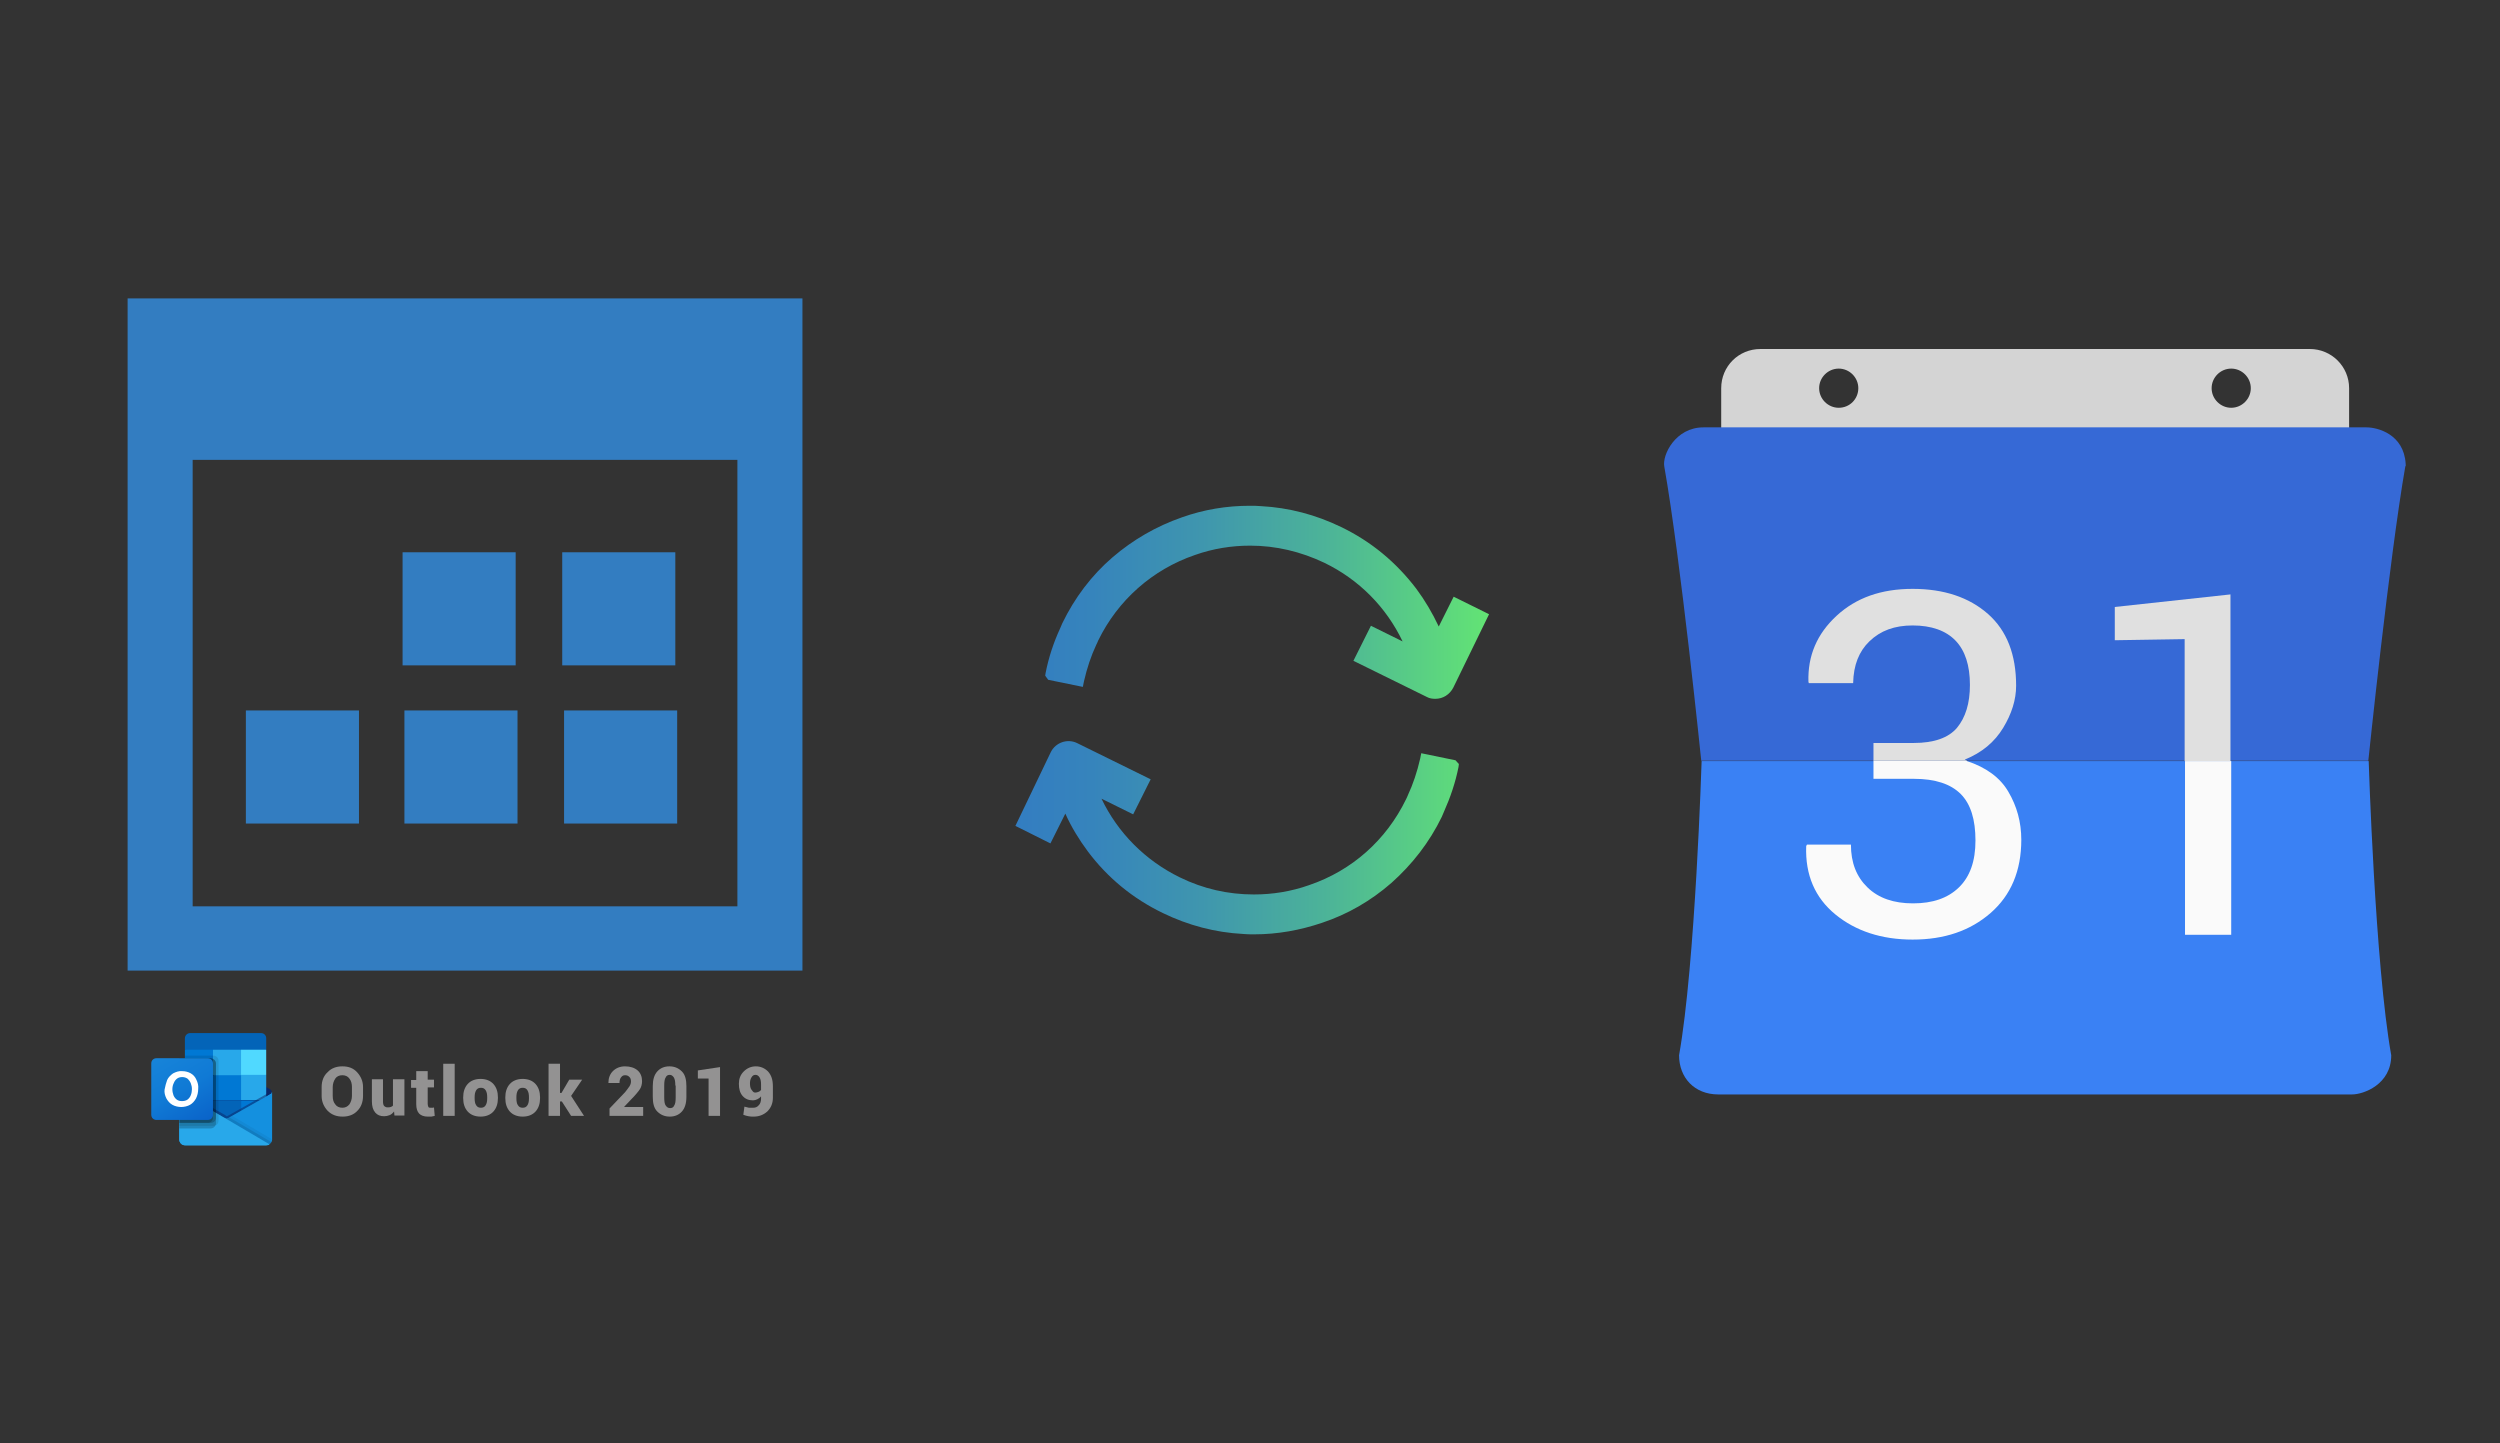 ﻿<?xml version="1.0" encoding="utf-8"?>
<!DOCTYPE svg PUBLIC "-//W3C//DTD SVG 1.1//EN" "http://www.w3.org/Graphics/SVG/1.1/DTD/svg11.dtd">
<svg x="0" y="0" width="672" height="388" xml="http://www.w3.org/XML/1998/namespace" xmlns="http://www.w3.org/2000/svg" xmlns:xlink="http://www.w3.org/1999/xlink" xmlns:xml="http://www.w3.org/XML/1998/namespace" version="1.1">
  <rect width="100%" height="100%" fill="#333333" stroke="none"/>
  <svg x="422" y="66" width="250" height="256" viewBox="0, 0, 249.8, 257.7" xml:space="preserve" id="Layer_1" enable-background="new 0 0 249.8 257.7" xmlns="http://www.w3.org/2000/svg" xmlns:xlink="http://www.w3.org/1999/xlink" xmlns:xml="http://www.w3.org/XML/1998/namespace" version="1.1">
    <g>
      <path d="M199.3 28 L50.6 28 C44.7 28 40 32.7 40 38.6 L40 54.5 L209.9 54.5 L209.9 38.6 C209.9 32.7 205.1 28 199.3 28 z M71.8 43.9 C68.9 43.9 66.5 41.5 66.5 38.6 C66.5 35.7 68.9 33.3 71.8 33.3 C74.7 33.3 77.1 35.7 77.1 38.6 C77.1 41.5 74.8 43.9 71.8 43.9 z M178 43.9 C175.1 43.9 172.7 41.5 172.7 38.6 C172.7 35.7 175.1 33.3 178 33.3 C180.9 33.3 183.3 35.7 183.3 38.6 C183.3 41.5 180.9 43.9 178 43.9 z" clip-rule="evenodd" fill-rule="evenodd" style="fill:#D4D4D4;" />
      <path d="M225.2 59 C224.7 51.1 217.7 49.2 214.6 49.2 L35.2 49.2 C27.6 49.2 24 56.7 24.6 59.8 C29 84.6 34.6 139.4 34.6 139.4 L215.1 139.4 C215.1 139.4 220.8 84.5 225.1 59.8 C225.3 59.6 225.2 59.3 225.2 59 z" clip-rule="evenodd" fill-rule="evenodd" style="fill:#3669D6;" />
      <path d="M215.2 139.5 L34.7 139.5 C34.7 139.5 33 194.4 28.6 219.1 C28.6 225.2 32.8 229.7 39.2 229.7 L210.7 229.7 C213.8 229.7 221.3 227 221.3 219.1 C216.9 194.4 215.2 139.5 215.2 139.5 z" clip-rule="evenodd" fill-rule="evenodd" style="fill:#3A81F4;" />
      <path d="M106.5 139.5 C111.7 141.2 115.5 144 117.7 147.8 C120 151.7 121.2 156 121.2 160.8 C121.2 169.2 118.4 175.8 112.9 180.6 C107.4 185.4 100.4 187.8 91.8 187.8 C83.4 187.8 76.4 185.5 70.9 181 C65.4 176.5 62.7 170.3 63 162.5 L63.2 162.1 L75.1 162.1 C75.1 167 76.6 170.8 79.6 173.7 C82.6 176.6 86.7 178 91.9 178 C97.2 178 101.3 176.6 104.3 173.7 C107.3 170.8 108.8 166.6 108.8 161 C108.8 155.3 107.5 151.1 104.8 148.4 C102.1 145.7 97.9 144.3 92.2 144.3 L81.2 144.3 L81.2 139.4 L106.5 139.4 z" clip-rule="evenodd" fill-rule="evenodd" style="fill:#FAFAFA;" />
      <path d="M165.5 139.5 L178 139.5 L178 186.5 L165.5 186.5 L165.5 139.5 z" clip-rule="evenodd" fill-rule="evenodd" style="fill:#FAFAFA;" />
      <path d="M75.7 118.4 L63.7 118.4 L63.6 118 C63.4 111 65.9 105.1 71.2 100.2 C76.5 95.3 83.3 92.9 91.8 92.9 C100.3 92.9 107.1 95.2 112.2 99.7 C117.3 104.2 119.8 110.7 119.8 119.1 C119.8 122.9 118.6 126.7 116.3 130.5 C114 134.3 110.6 137.2 105.9 139.1 L106.5 139.4 L81.2 139.4 L81.2 134.6 L92.1 134.6 C97.6 134.6 101.5 133.2 103.8 130.5 C106.1 127.7 107.3 123.9 107.3 118.9 C107.3 113.6 106 109.6 103.4 106.9 C100.8 104.2 96.9 102.8 91.8 102.8 C86.9 102.8 83.1 104.2 80.1 107.1 C77.3 109.8 75.8 113.5 75.7 118.4 z" clip-rule="evenodd" fill-rule="evenodd" style="fill:#E0E0E0;" />
      <path d="M177.9 139.5 L165.4 139.5 L165.4 106.5 L146.5 106.8 L146.5 97.8 L177.8 94.4 L177.8 139.5 z" clip-rule="evenodd" fill-rule="evenodd" style="fill:#E0E0E0;" />
    </g>
  </svg>
  <svg x="250" y="107" width="173" height="173" viewBox="0, 0, 172.7, 172.7" xml:space="preserve" enable-background="new 0 0 172.7 172.7" xmlns="http://www.w3.org/2000/svg" xmlns:xlink="http://www.w3.org/1999/xlink" xmlns:xml="http://www.w3.org/XML/1998/namespace" version="1.1">
    <g id="sync_1_">
      <linearGradient x1="22.787" y1="86.36" x2="149.933" y2="86.36" gradientUnits="userSpaceOnUse" id="sync_2_">
        <stop offset="0%" stop-color="#337DC1" />
        <stop offset="16.28%" stop-color="#3684BC" />
        <stop offset="39.51%" stop-color="#3F96AE" />
        <stop offset="66.91%" stop-color="#4DB597" />
        <stop offset="97.29%" stop-color="#61E077" />
        <stop offset="100%" stop-color="#63E474" />
      </linearGradient>
      <path d="M141.9 98.2 L141.8 99 C141 103.1 139.6 107.2 137.9 111 C137.7 111.5 137.5 111.9 137.3 112.4 C134 119.2 129.4 125.1 123.8 130.1 C118.3 134.9 112.1 138.5 105.2 140.8 C99.3 142.8 93.2 143.9 87 143.9 C86 143.9 85 143.9 84 143.8 C76.5 143.4 69.3 141.5 62.5 138.2 C54.4 134.3 47.6 128.7 42.3 121.6 C40 118.5 37.9 115.1 36.3 111.5 L32.3 119.5 L22.9 114.8 L32.4 95 C33.7 92.4 36.9 91.3 39.5 92.6 L59.2 102.3 L54.5 111.7 L46 107.5 C50.4 116.7 57.8 124.1 67 128.6 C73.3 131.7 80 133.2 86.9 133.2 C91.9 133.2 96.9 132.4 101.7 130.7 C113.2 126.8 122.4 118.6 127.7 107.7 C127.9 107.3 128.1 106.9 128.2 106.6 C129.6 103.6 130.7 100.3 131.5 96.8 L131.8 95.3 L141 97.2 L141.9 98.2 z M140.5 53.3 L136.5 61.3 C134.8 57.7 132.8 54.3 130.5 51.2 C125.1 44.1 118.4 38.5 110.3 34.6 C103.5 31.3 96.3 29.4 88.8 29 C87.8 28.9 86.7 28.9 85.8 28.9 C79.6 28.9 73.5 29.9 67.6 32 C60.7 34.4 54.5 38 49 42.7 C43.3 47.6 38.8 53.6 35.5 60.4 C35.3 60.9 35.1 61.3 34.9 61.8 C33.1 65.7 31.8 69.7 31 73.8 L30.9 74.5 L31.7 75.6 L41 77.5 L41.3 76 C42.1 72.5 43.2 69.2 44.6 66.2 C44.8 65.8 45 65.4 45.1 65.1 C50.4 54.2 59.7 46 71.1 42.1 C75.9 40.4 80.9 39.6 85.9 39.6 C92.8 39.6 99.5 41.2 105.8 44.2 C115.1 48.7 122.4 56.1 126.8 65.3 L118.3 61.1 L113.6 70.5 L133.3 80.2 C134 80.6 134.8 80.7 135.6 80.7 C137.6 80.7 139.4 79.6 140.4 77.7 L150 58 L140.5 53.3 z" id="sync" style="fill:url(#sync_2_);" />
    </g>
    <g id="add_1_" />
    <g id="move_1_" />
    <g id="transfer_1_" />
    <g id="share_1_" />
    <g id="link_1_" />
    <g id="export_1_" />
    <g id="integrate_1_" />
    <g id="connect_1_" />
    <g id="copy_1_" />
    <g id="convert_1_" />
    <g id="push" />
  </svg>
  <svg x="0" y="66" width="250" height="256" viewBox="0, 0, 249.8, 257.7" xml:space="preserve" enable-background="new 0 0 249.8 257.7" xmlns="http://www.w3.org/2000/svg" xmlns:xlink="http://www.w3.org/1999/xlink" xmlns:xml="http://www.w3.org/XML/1998/namespace" version="1.1">
    <g id="Layer_1">
      <g>
        <g>
          <rect x="151.2" y="83" width="30.6" height="30.6" style="fill:#337DC1;" />
          <rect x="151.7" y="125.8" width="30.6" height="30.6" style="fill:#337DC1;" />
          <rect x="108.5" y="125.8" width="30.6" height="30.6" style="fill:#337DC1;" />
          <rect x="65.6" y="125.8" width="30.6" height="30.6" style="fill:#337DC1;" />
          <rect x="108" y="83" width="30.6" height="30.6" style="fill:#337DC1;" />
          <g>
            <path d="M33.6 14.3 C33.6 75.1 33.6 135.8 33.6 196.2 C94.6 196.2 155.6 196.2 216.2 196.2 C216.2 135.4 216.2 75 216.2 14.3 C155.3 14.3 94.5 14.3 33.6 14.3 z M198.6 178.8 C149.5 178.8 100.5 178.8 51.2 178.8 C51.2 138.7 51.2 98.5 51.2 58 C100.1 58 149.2 58 198.6 58 C198.6 98.1 198.6 138.3 198.6 178.8 z" style="fill:#337DC1;" />
          </g>
        </g>
        <g>
          <g>
            <path d="M72.6 229 C72.6 228.7 72.5 228.5 72.3 228.4 L72.3 228.4 L72.3 228.4 L61 221.7 C61 221.7 60.9 221.6 60.8 221.6 C60.4 221.4 59.8 221.4 59.4 221.6 C59.3 221.6 59.3 221.7 59.2 221.7 L48 228.4 L48 228.4 C47.7 228.6 47.5 229.1 47.8 229.4 C47.9 229.5 48 229.6 48.1 229.6 L59.4 236.3 C59.4 236.3 59.5 236.4 59.6 236.4 C60 236.6 60.6 236.6 61 236.4 C61.1 236.4 61.1 236.3 61.2 236.3 L72.5 229.6 C72.5 229.5 72.6 229.3 72.6 229 z" style="fill:#0A2767;" />
            <path d="M49.3 224.6 L56.7 224.6 L56.7 231.4 L49.3 231.4 L49.3 224.6 z M71.1 217.6 L71.1 214.5 C71.1 213.7 70.5 213.1 69.7 213.1 L50.5 213.1 C49.7 213.1 49.1 213.8 49.1 214.5 L49.1 217.6 L60.5 220.6 L71.1 217.6 z" style="fill:#0364B8;" />
            <path d="M49.1 217.6 L56.7 217.6 L56.7 224.4 L49.1 224.4 L49.1 217.6 z" style="fill:#0078D4;" />
            <path d="M64.3 217.6 L56.7 217.6 L56.7 224.4 L64.3 231.2 L71.1 231.2 L71.1 224.4 L64.3 217.6 z" style="fill:#28A8EA;" />
            <path d="M56.7 224.5 L64.3 224.5 L64.3 231.3 L56.7 231.3 L56.7 224.5 z" style="fill:#0078D4;" />
            <path d="M56.7 231.3 L64.3 231.3 L64.3 238.1 L56.7 238.1 L56.7 231.3 z" style="fill:#0364B8;" />
            <path d="M49.3 231.4 L56.7 231.4 L56.7 237.6 L49.3 237.6 L49.3 231.4 z" style="fill:#14447D;" />
            <path d="M64.3 231.3 L71.1 231.3 L71.1 238.1 L64.3 238.1 L64.3 231.3 z" style="fill:#0078D4;" />
            <linearGradient x1="60.116" y1="-1456.3" x2="60.116" y2="-1441.876" gradientUnits="userSpaceOnUse" gradientTransform="matrix(1, 0, 0, 1, 0, 1685.333)" id="SVGID_1_">
              <stop offset="0%" stop-color="#35B8F1" />
              <stop offset="100%" stop-color="#28A8EA" />
            </linearGradient>
            <path d="M72.3 229.6 L72.3 229.6 L61 236 C61 236 60.9 236.1 60.8 236.1 C60.6 236.2 60.4 236.2 60.2 236.3 L59.6 235.9 C59.5 235.9 59.5 235.8 59.4 235.8 L48 229.2 L48 229.2 L47.6 229 L47.6 241.9 C47.6 242.8 48.3 243.5 49.2 243.4 L71.1 243.4 C71.1 243.4 71.1 243.4 71.1 243.4 C71.3 243.4 71.5 243.4 71.6 243.3 C71.7 243.3 71.7 243.2 71.8 243.2 C71.9 243.2 71.9 243.1 71.9 243.1 C72.3 242.8 72.5 242.4 72.5 241.9 L72.5 229 C72.6 229.3 72.5 229.5 72.3 229.6 z" style="fill:url(#SVGID_1_);" />
            <path d="M72 229 L72 229.8 L60.2 237.9 L48 229.2 C48 229.2 48 229.2 48 229.2 L48 229.2 L46.9 228.5 L46.9 228 L47.4 228 L48.4 228.6 L48.4 228.6 L48.5 228.7 C48.5 228.7 60 235.3 60 235.3 L60.4 235.6 C60.4 235.6 60.5 235.6 60.5 235.6 C60.5 235.6 71.9 229.2 71.9 229.2 L72 229 z" enable-background="new" opacity="0.5" style="fill:#0A2767;" />
            <path d="M72.3 229.6 L72.3 229.6 L61 236 C61 236 60.9 236.1 60.8 236.1 C60.4 236.3 59.8 236.3 59.4 236.1 C59.3 236.1 59.3 236 59.2 236 L48 229.6 L48 229.6 C47.8 229.5 47.6 229.3 47.6 229 L47.6 241.9 C47.6 242.8 48.3 243.5 49.2 243.4 C49.2 243.4 49.2 243.4 49.2 243.4 L71.1 243.4 C72 243.4 72.7 242.7 72.7 241.9 C72.7 241.9 72.7 241.9 72.7 241.9 L72.7 229 C72.6 229.3 72.5 229.5 72.3 229.6 z" style="fill:#1490DF;" />
            <path d="M61.1 235.9 L61 236 C61 236 60.9 236.1 60.8 236.1 C60.6 236.2 60.4 236.2 60.2 236.3 L64.5 241.4 L72 243.2 C72.2 243 72.4 242.8 72.5 242.6 L61.1 235.9 z" enable-background="new" opacity="0.1" />
            <path d="M61.9 235.5 L61 236 C61 236 60.9 236.1 60.8 236.1 C60.6 236.2 60.4 236.2 60.2 236.3 L62.2 241.9 L72 243.2 C72.4 242.9 72.6 242.5 72.6 242 L72.6 241.8 L61.9 235.5 z" enable-background="new" opacity="0.05" />
            <path d="M49.2 243.5 L71.1 243.5 C71.4 243.5 71.8 243.4 72 243.2 L59.6 235.9 C59.5 235.9 59.5 235.8 59.4 235.8 L48 229.2 L48 229.2 L47.6 229 L47.6 241.8 C47.6 242.7 48.3 243.5 49.2 243.5 C49.2 243.5 49.2 243.5 49.2 243.5 z" style="fill:#28A8EA;" />
            <path d="M58.2 220.6 L58.2 236.8 C58.2 237.4 57.9 237.9 57.3 238.1 C57.1 238.2 57 238.2 56.8 238.2 L47.6 238.2 L47.6 220 L49.1 220 L49.1 219.2 L56.8 219.2 C57.6 219.2 58.2 219.8 58.2 220.6 z" enable-background="new" opacity="0.1" />
            <path d="M57.5 221.3 L57.5 237.5 C57.5 237.7 57.5 237.9 57.4 238 C57.2 238.5 56.7 238.9 56.1 238.9 L47.6 238.9 L47.6 219.9 L56.1 219.9 C56.3 219.9 56.5 220 56.7 220.1 C57.2 220.3 57.5 220.8 57.5 221.3 z" enable-background="new" opacity="0.2" />
            <path d="M57.5 221.3 L57.5 236 C57.5 236.8 56.9 237.4 56.1 237.4 L47.6 237.4 L47.6 219.9 L56.1 219.9 C56.3 219.9 56.5 220 56.7 220.1 C57.2 220.3 57.5 220.8 57.5 221.3 z" enable-background="new" opacity="0.2" />
            <path d="M56.7 221.3 L56.7 236 C56.7 236.8 56.1 237.4 55.3 237.4 L47.6 237.4 L47.6 219.9 L55.3 219.9 C56.1 219.9 56.7 220.5 56.7 221.3 C56.7 221.3 56.7 221.3 56.7 221.3 z" enable-background="new" opacity="0.2" />
            <linearGradient x1="42.899" y1="-1466.498" x2="53.798" y2="-1447.621" gradientUnits="userSpaceOnUse" gradientTransform="matrix(1, 0, 0, 1, 0, 1685.333)" id="SVGID_2_">
              <stop offset="0%" stop-color="#1784D9" />
              <stop offset="50%" stop-color="#107AD5" />
              <stop offset="100%" stop-color="#0A63C9" />
            </linearGradient>
            <path d="M41.4 219.9 L55.3 219.9 C56.1 219.9 56.7 220.5 56.7 221.3 L56.7 235.2 C56.7 236 56.1 236.6 55.3 236.6 L41.4 236.6 C40.6 236.6 40 236 40 235.2 L40 221.3 C40 220.5 40.6 219.9 41.4 219.9 z" style="fill:url(#SVGID_2_);" />
            <path d="M44.3 225.8 C44.6 225.1 45.2 224.5 45.9 224 C46.7 223.6 47.5 223.3 48.4 223.4 C49.2 223.4 50 223.6 50.7 224 C51.4 224.4 51.9 225 52.2 225.7 C52.6 226.5 52.8 227.3 52.7 228.2 C52.7 229.1 52.5 230 52.1 230.8 C51.7 231.5 51.2 232.1 50.5 232.5 C49.8 232.9 48.9 233.1 48.1 233.1 C47.3 233.1 46.4 232.9 45.7 232.5 C45 232.1 44.5 231.5 44.1 230.8 C43.7 230 43.5 229.2 43.6 228.4 C43.8 227.4 44 226.6 44.3 225.8 z M46 229.9 C46.2 230.4 46.5 230.8 46.9 231.1 C47.3 231.4 47.8 231.5 48.3 231.5 C48.8 231.5 49.4 231.4 49.8 231.1 C50.2 230.8 50.5 230.4 50.7 229.9 C50.9 229.4 51 228.8 51 228.3 C51 227.7 50.9 227.2 50.7 226.7 C50.5 226.2 50.2 225.8 49.9 225.5 C49.5 225.2 49 225 48.4 225 C47.9 225 47.4 225.1 47 225.4 C46.6 225.7 46.3 226.1 46.1 226.6 C45.6 227.6 45.6 228.8 46 229.9 L46 229.9 z" style="fill:white;" />
            <path d="M64.3 217.6 L71.1 217.6 L71.1 224.4 L64.3 224.4 L64.3 217.6 z" style="fill:#50D9FF;" />
          </g>
          <g>
            <path d="M97.3 230.1 C97.3 231.7 96.8 233.1 95.8 234.1 C94.8 235.2 93.4 235.7 91.8 235.7 C90.1 235.7 88.8 235.2 87.7 234.1 C86.7 233 86.1 231.7 86.1 230.1 L86.1 227.7 C86.1 226.1 86.6 224.7 87.7 223.7 C88.7 222.6 90.1 222.1 91.7 222.1 C93.4 222.1 94.7 222.6 95.7 223.7 C96.7 224.8 97.3 226.1 97.3 227.7 L97.3 230.1 z M94.3 227.7 C94.3 226.8 94.1 226 93.6 225.4 C93.2 224.8 92.5 224.5 91.7 224.5 C90.9 224.5 90.2 224.8 89.8 225.4 C89.4 226 89.1 226.8 89.1 227.7 L89.1 230.1 C89.1 231.1 89.3 231.8 89.8 232.4 C90.2 233 90.9 233.3 91.7 233.3 C92.5 233.3 93.1 233 93.6 232.4 C94 231.8 94.3 231 94.3 230.1 L94.3 227.7 z" style="fill:#939292;" />
            <path d="M105.7 234.3 C105.4 234.7 105 235.1 104.5 235.3 C104 235.5 103.5 235.6 103 235.6 C102 235.6 101.2 235.3 100.6 234.6 C100 233.9 99.7 232.9 99.7 231.6 L99.7 225.6 L102.7 225.6 L102.7 231.6 C102.7 232.1 102.8 232.6 103 232.8 C103.2 233 103.5 233.2 103.9 233.2 C104.2 233.2 104.5 233.2 104.8 233.1 C105 233 105.3 232.9 105.4 232.7 L105.4 225.6 L108.5 225.6 L108.5 235.4 L105.8 235.4 L105.7 234.3 z" style="fill:#939292;" />
            <path d="M114.8 223.3 L114.8 225.7 L116.5 225.7 L116.5 227.8 L114.8 227.8 L114.8 232.3 C114.8 232.6 114.9 232.9 115 233.1 C115.1 233.3 115.3 233.3 115.6 233.3 C115.8 233.3 115.9 233.3 116.1 233.3 C116.2 233.3 116.4 233.3 116.5 233.2 L116.7 235.5 C116.4 235.6 116.1 235.6 115.8 235.7 C115.5 235.7 115.2 235.7 114.8 235.7 C113.8 235.7 113 235.4 112.5 234.9 C112 234.4 111.7 233.5 111.7 232.4 L111.7 227.9 L110.3 227.9 L110.3 225.8 L111.7 225.8 L111.7 223.4 L114.8 223.4 z" style="fill:#939292;" />
            <path d="M122 235.5 L119 235.5 L119 221.4 L122.1 221.4 L122.1 235.5 z" style="fill:#939292;" />
            <path d="M124.4 230.5 C124.4 229 124.8 227.8 125.6 226.9 C126.4 226 127.6 225.5 129.1 225.5 C130.6 225.5 131.8 226 132.6 226.9 C133.4 227.8 133.8 229 133.8 230.5 L133.8 230.7 C133.8 232.2 133.4 233.4 132.6 234.3 C131.8 235.2 130.6 235.7 129.1 235.7 C127.6 235.7 126.4 235.2 125.6 234.3 C124.8 233.4 124.4 232.2 124.4 230.7 L124.4 230.5 z M127.5 230.7 C127.5 231.5 127.6 232.2 127.9 232.6 C128.2 233.1 128.6 233.3 129.2 233.3 C129.8 233.3 130.2 233.1 130.5 232.6 C130.8 232.1 130.9 231.5 130.9 230.7 L130.9 230.5 C130.9 229.7 130.8 229.1 130.5 228.6 C130.2 228.1 129.8 227.9 129.2 227.9 C128.6 227.9 128.2 228.1 127.9 228.6 C127.6 229.1 127.5 229.7 127.5 230.5 L127.5 230.7 z" style="fill:#939292;" />
            <path d="M135.8 230.5 C135.8 229 136.2 227.8 137 226.9 C137.8 226 139 225.5 140.5 225.5 C142 225.5 143.2 226 144 226.9 C144.8 227.8 145.2 229 145.2 230.5 L145.2 230.7 C145.2 232.2 144.8 233.4 144 234.3 C143.2 235.2 142 235.7 140.5 235.7 C139 235.7 137.8 235.2 137 234.3 C136.2 233.4 135.8 232.2 135.8 230.7 L135.8 230.5 z M138.8 230.7 C138.8 231.5 138.9 232.2 139.2 232.6 C139.5 233.1 139.9 233.3 140.5 233.3 C141.1 233.3 141.5 233.1 141.8 232.6 C142.1 232.1 142.2 231.5 142.2 230.7 L142.2 230.5 C142.2 229.7 142.1 229.1 141.8 228.6 C141.5 228.1 141.1 227.9 140.5 227.9 C139.9 227.9 139.5 228.1 139.2 228.6 C138.9 229.1 138.8 229.7 138.8 230.5 L138.8 230.7 z" style="fill:#939292;" />
            <path d="M151.1 231.6 L150.6 231.6 L150.6 235.5 L147.5 235.5 L147.5 221.4 L150.6 221.4 L150.6 229.3 L151 229.3 L153.1 225.7 L156.6 225.7 L153.6 230.1 L157.1 235.5 L153.6 235.5 L151.1 231.6 z" style="fill:#939292;" />
            <path d="M173.2 235.5 L164 235.5 L164 233.5 L168.2 229.1 C168.7 228.5 169.1 227.9 169.4 227.5 C169.7 227 169.8 226.6 169.8 226.2 C169.8 225.7 169.7 225.3 169.4 225 C169.1 224.7 168.8 224.5 168.2 224.5 C167.7 224.5 167.4 224.7 167.1 225.1 C166.8 225.5 166.7 226 166.7 226.6 L163.7 226.6 L163.7 226.5 C163.7 225.3 164.1 224.2 164.9 223.4 C165.7 222.6 166.8 222.1 168.2 222.1 C169.6 222.1 170.8 222.5 171.6 223.2 C172.4 223.9 172.8 224.9 172.8 226.1 C172.8 226.9 172.6 227.7 172.2 228.3 C171.8 228.9 171 229.9 169.8 231.1 L168 233 L168 233.1 L173.1 233.1 L173.1 235.5 z" style="fill:#939292;" />
            <path d="M184.8 230.3 C184.8 232.1 184.4 233.4 183.6 234.3 C182.8 235.2 181.7 235.7 180.3 235.7 C178.9 235.7 177.8 235.2 176.9 234.3 C176 233.4 175.7 232 175.7 230.3 L175.7 227.5 C175.7 225.7 176.1 224.4 176.9 223.5 C177.7 222.6 178.8 222.1 180.2 222.1 C181.6 222.1 182.7 222.6 183.6 223.5 C184.5 224.4 184.8 225.8 184.8 227.5 L184.8 230.3 z M181.8 227.3 C181.8 226.3 181.7 225.6 181.4 225.1 C181.1 224.7 180.8 224.4 180.3 224.4 C179.8 224.4 179.4 224.6 179.2 225.1 C178.9 225.5 178.8 226.3 178.8 227.3 L178.8 230.5 C178.8 231.5 178.9 232.3 179.2 232.7 C179.5 233.1 179.8 233.4 180.4 233.4 C180.9 233.4 181.3 233.2 181.5 232.7 C181.8 232.3 181.9 231.5 181.9 230.5 L181.9 227.3 z" style="fill:#939292;" />
            <path d="M193.8 235.5 L190.8 235.5 L190.8 225.4 L187.9 225.4 L187.9 223.2 L193.9 222.3 L193.9 235.5 z" style="fill:#939292;" />
            <path d="M202.9 233.3 C203.5 233.3 204 233.1 204.4 232.6 C204.8 232.2 205 231.6 205 230.8 L205 230.2 C204.7 230.6 204.4 230.8 204 231 C203.6 231.2 203.2 231.3 202.8 231.3 C201.6 231.3 200.7 230.9 200 230.1 C199.3 229.3 199 228.2 199 226.8 C199 225.5 199.4 224.4 200.3 223.5 C201.2 222.6 202.3 222.1 203.6 222.1 C204.9 222.1 206 222.6 206.9 223.5 C207.8 224.5 208.2 225.8 208.2 227.5 L208.2 230.6 C208.2 232.1 207.7 233.3 206.7 234.3 C205.7 235.2 204.5 235.7 203 235.7 C202.5 235.7 202.1 235.7 201.6 235.6 C201.1 235.5 200.7 235.4 200.2 235.2 L200.5 233 C200.9 233.1 201.3 233.2 201.7 233.3 C202 233.3 202.4 233.3 202.9 233.3 z M203.4 229.2 C203.7 229.2 204.1 229.1 204.3 229 C204.6 228.9 204.8 228.7 205 228.5 L205 227.1 C205 226.2 204.9 225.6 204.6 225.1 C204.3 224.6 203.9 224.4 203.5 224.4 C203 224.4 202.7 224.6 202.4 225.1 C202.1 225.6 202 226.1 202 226.7 C202 227.4 202.1 228 202.4 228.4 C202.7 228.8 202.9 229.2 203.4 229.2 z" style="fill:#939292;" />
          </g>
        </g>
      </g>
    </g>
    <g id="sync_1_" />
    <g id="add_1_" />
    <g id="move_1_" />
    <g id="transfer_1_" />
    <g id="share_1_" />
    <g id="link_1_" />
    <g id="export_1_" />
    <g id="integrate_1_" />
    <g id="connect_1_" />
    <g id="copy_1_" />
    <g id="convert_1_" />
    <g id="push" />
  </svg>
</svg>